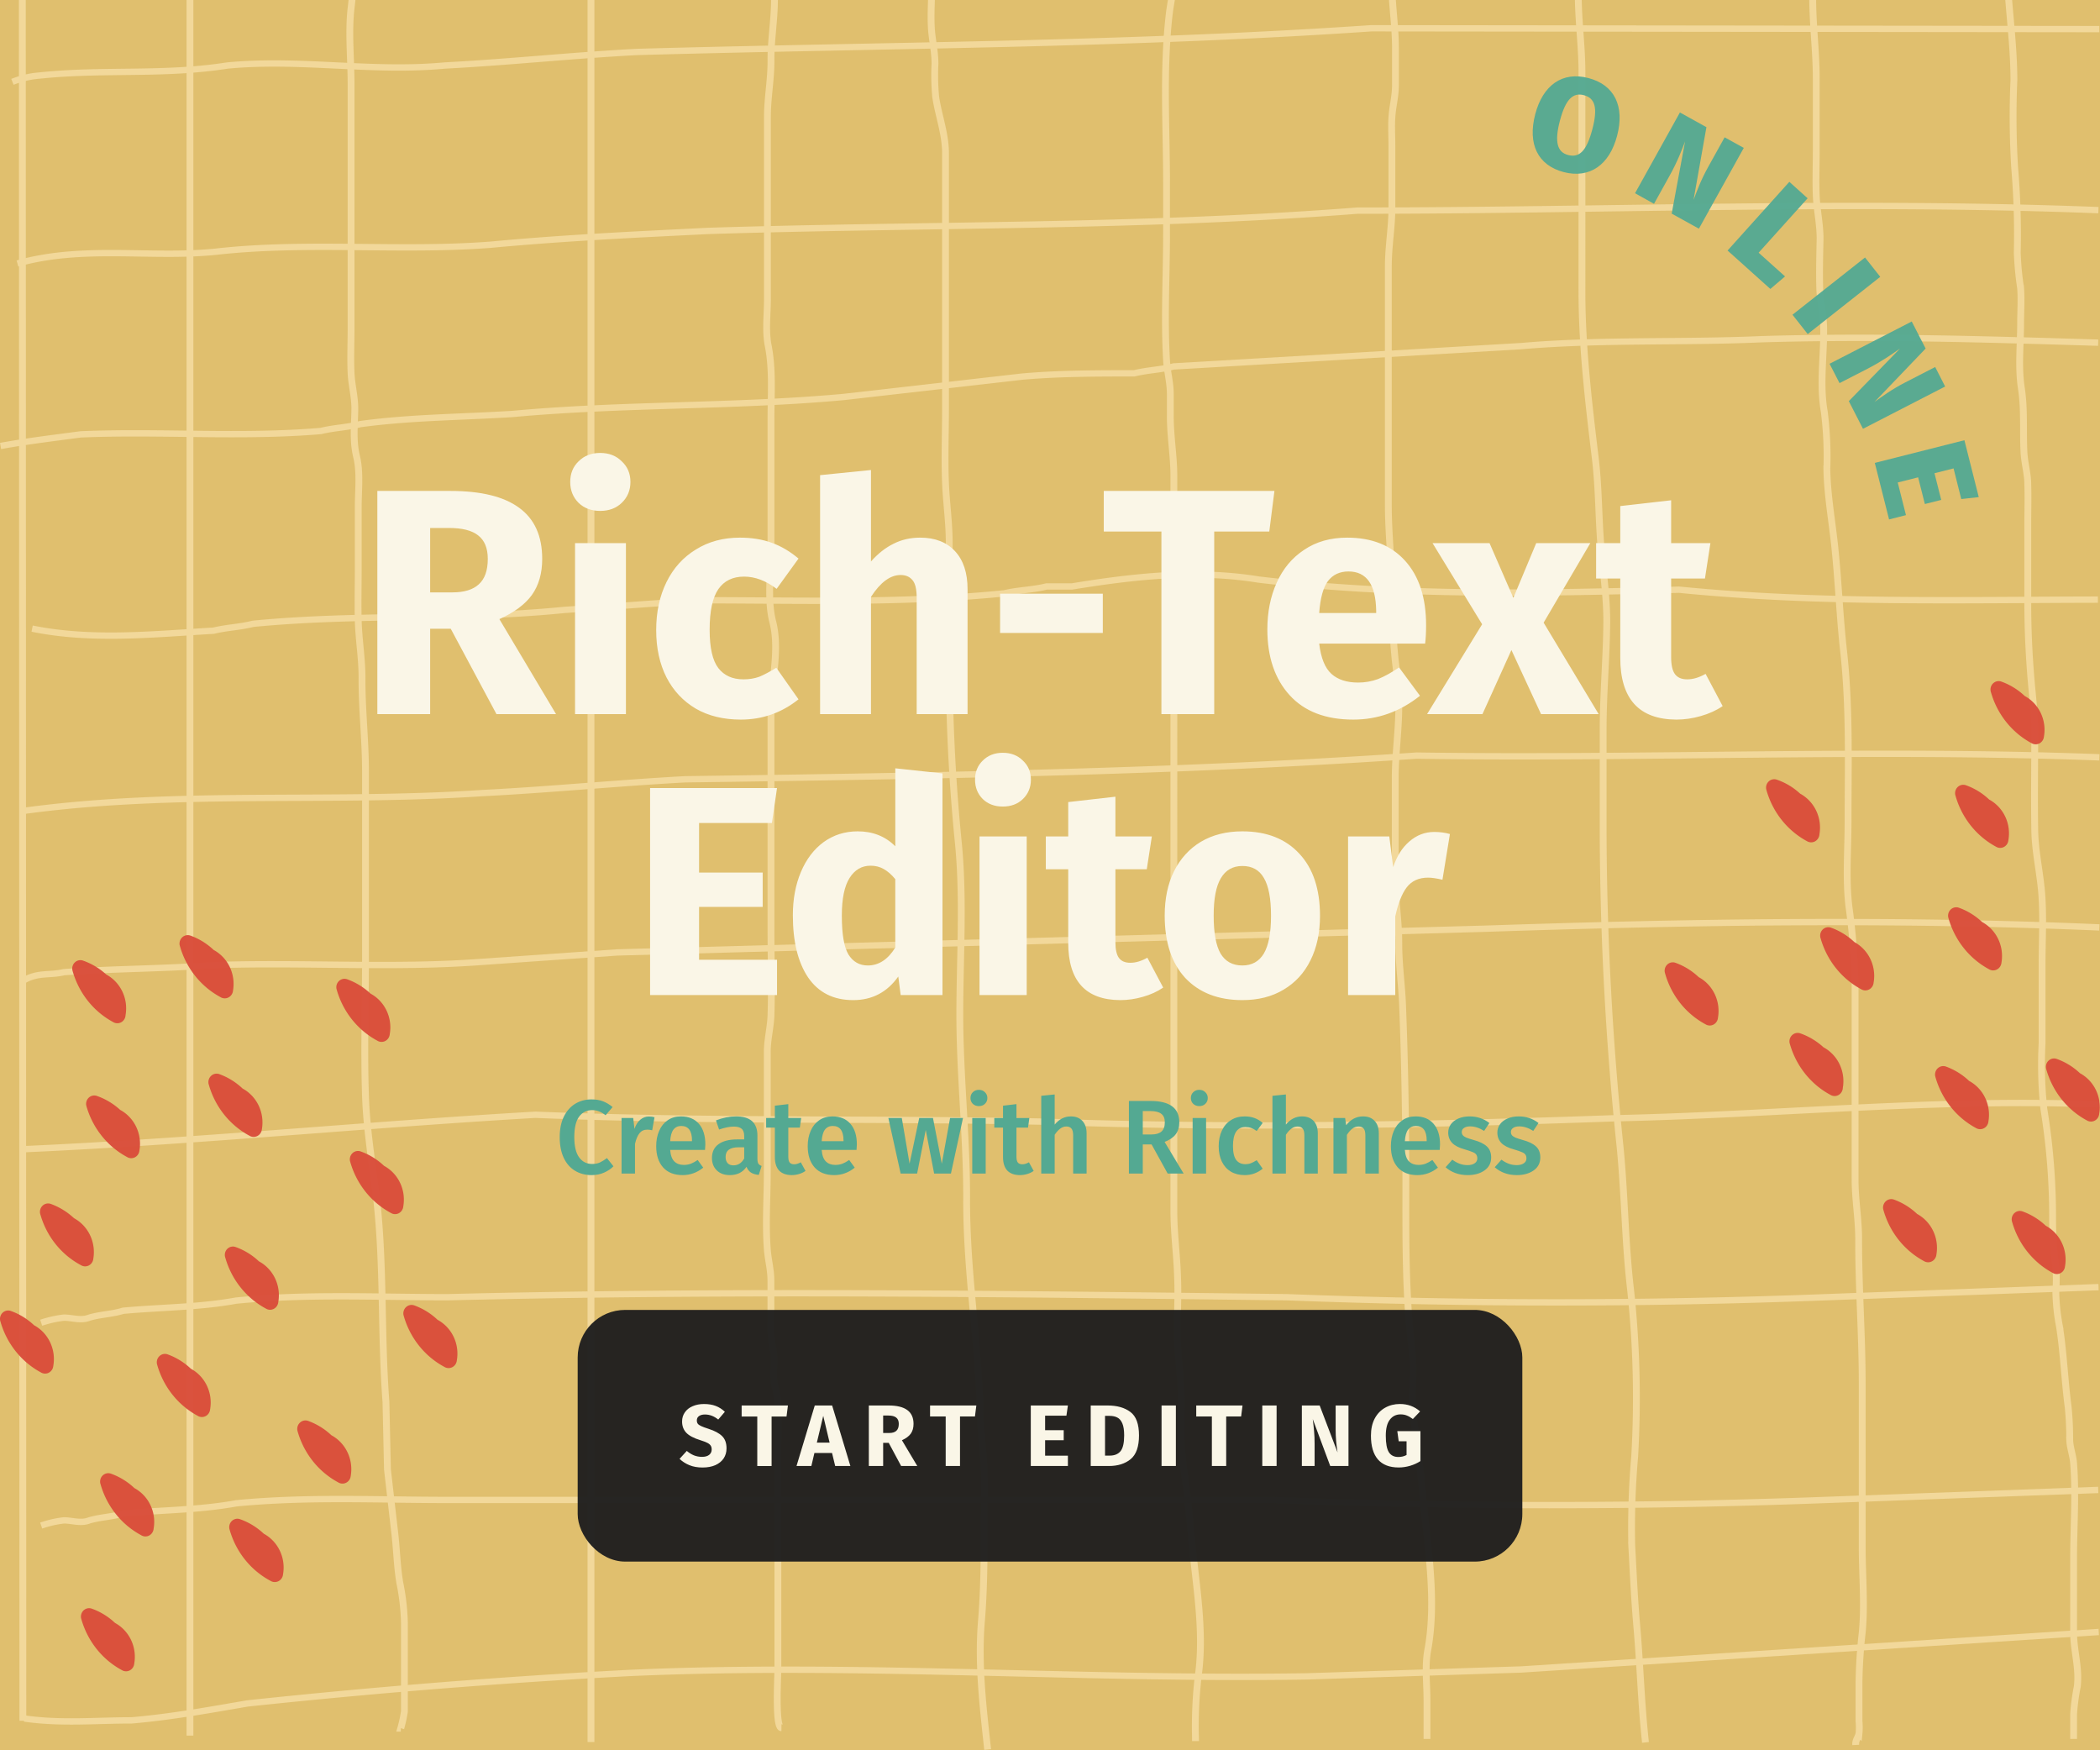 <svg xmlns="http://www.w3.org/2000/svg" xmlns:xlink="http://www.w3.org/1999/xlink" viewBox="0 0 300 250"><rect x="0" y="0" width="300" height="250" fill="#333333" stroke="none"/><defs><clipPath id="a"><path d="M-3.5-3.5h307v257h-307z" fill="none"/></clipPath><clipPath id="b"><path d="M-16.8 576.06V-12.02H314v588.08z" fill="none" stroke="#8eb49b" stroke-miterlimit="10"/></clipPath><clipPath id="c"><path d="M-39.825-3.529h387.661v268.187H-39.825z" opacity=".479" fill="#d94c3a" stroke-width="5"/></clipPath><path id="d" d="M4.09 195.09a5.46 5.46 0 0 0-2.83-5.8 9.8 9.8 0 0 0-3.45-2.05 1.2 1.2 0 0 0-1.54 1.37 12 12 0 0 0 6 7.42 1.21 1.21 0 0 0 1.82-.94"/><path id="e" d="M289.12 98.72a12 12 0 0 0 6 7.42 1.22 1.22 0 0 0 1.84-.93 5.46 5.46 0 0 0-2.83-5.8 9.85 9.85 0 0 0-3.45-2.06 1.2 1.2 0 0 0-1.56 1.37"/></defs><path d="M0 0h300v250H0z" fill="#e8c571" opacity=".957"/><g clip-path="url(#a)" transform="matrix(.977 0 0 .986 3.42 .952)" opacity=".957"><g clip-path="url(#b)" fill="none" stroke="#f2d99c" stroke-miterlimit="10"><path d="M1.199 90.098c8.771 1.771 17.854.79 26.524.3 2.064-.49 3.716-.49 5.789-1 15.276-1.47 30.139-.49 45.415-2.001l19.826-1.41c14.863 0 29.726.49 44.589-1 2.064-.49 4.129-.49 6.193-1h3.724c9.083-1.47 18.166-2.461 27.249-1 20.643 2.451 40.882 2.001 61.508 1.47 20.222 2.001 40.882 1.47 61.239 1.44M.053 141.005c2.073-1.14 3.724-.65 5.789-1.14 7.019-.49 14.45-.49 21.469-1 13.22-.49 26.432.49 39.643-.49l19.817-1.37 126.774-3.431c30.139-1 59.874-1.47 89.928-.19M-1.683 10.891a15.756 18.706 0 0 1 3.808-.9c9.496-1 18.166 0 27.662-1.47 10.743-1 21.064 1 31.799 0 9.471-.49 18.579-1.47 28.075-1.961 35.927-1 71.442-1 107.361-3.431l106.443.12M.053 116.487c22.303-3.001 44.606-1.09 66.901-2.561 9.909-.49 19.817-1.47 29.735-2.001 35.506-.49 71.434-1 106.94-3.431 33.45.49 66.479-1 99.845.25M-.95 37.21c9.656-2.701 19.59-.74 29.086-1.721 13.22-1.47 26.845 0 40.056-1 10.734-1 21.064-1.47 31.799-2.001 31.79-1 63.193-.49 94.967-2.941 35.927 0 72.259-1.47 108.372-.07M-.343 165.523c25.176-1.1 49.956-3.551 75.141-5.002 24.78 1 49.552.49 74.324 1 27.67 1 55.745.49 83.415-.49 23.533-.49 47.488-2.941 70.945-2.001M.053 247.981c5.376.76 10.33.27 15.697.27 5.78-.49 11.147-1.47 16.927-2.451q27.881-2.941 55.745-4.411c33.037-1.47 66.075 1 99.104.49l31.386-1 84.468-5.432M2.521 220.031a18.031 21.407 0 0 1 3.32-.75c1.239 0 2.477.49 3.716 0 1.685-.49 3.303-.49 4.954-1 5.367-.49 11.147-.49 16.515-1.47 10.33-1 20.652-.49 30.973-.49h120.573c26.836 1 54.093 1 80.887 0l39.845-1.45M2.521 190.652a18.537 22.007 0 0 1 3.32-.74c1.239 0 2.477.49 3.716 0 1.685-.49 3.303-.49 4.954-1 5.367-.49 11.147-.49 16.515-1.47 10.33-1 20.652-.49 30.973-.49 40.882-1 81.73-.49 122.637 0 26.423 1 52.442 1 78.865 0l39.845-1.46M-3.419 63.639c3.893-.7 8.021-1.19 11.737-1.681 11.56-.49 23.533.49 35.102-.49 2.064-.49 3.716-.49 5.78-1 7.432-1 14.863-1 22.295-1.47 16.102-1.47 32.212-1 48.313-2.451l26.01-2.941c5.367-.49 11.156-.49 16.523-.49 2.064-.49 3.716-.49 5.78-1l50.791-2.941c11.56-1 23.533-.49 35.093-1 16.515-.49 32.625 0 49.291.5" stroke-width=".918"/><path d="m.772 245.742-.16-514.49c0-17.64 1.96-35.26 2.94-52.93 0-9.33 1.47-18.62 1.08-27.87m20.57 597.44v-593.5m58.64 594.44v-593.5m-27.81 591.49a19 19 0 0 0 .53-2.43v-12.83a32 32 0 0 0-.67-5.78c-.41-2.41-.46-4.88-.75-7.31l-1.06-9.13-.22-9.79c-.79-10.25-.21-20.62-1.54-30.83-.58-4.44-1.3-9-1.45-13.45-.23-6.64 0-13.32 0-20v-27c0-4.58-.54-9.09-.51-13.68 0-2.76-.47-5.41-.55-8.16-.07-2.47 0-5 0-7.43v-9.1c0-2.38.32-5-.25-7.32s-.27-4.66-.25-6.92c0-1.76-.47-3.39-.55-5.15-.1-2.12 0-4.29 0-6.42V8.612c0-3.56-.41-7.42 0-10.95a63.5 63.5 0 0 0 .47-8.28c0-5.23.51-10.3.51-15.54v-5.26c0-2.26-.53-4.33-.51-6.56v-5.78c0-2.22-.53-4.23-.51-6.43v-41.69a11.8 11.8 0 0 1 .48-3 20.6 20.6 0 0 0 0-3.85c0-3 .55-6 .51-9 0-2.74.53-5.35.52-8.09v-26.34c0-2.19.32-4.64-.12-6.79-.68-3.41-.4-7.06-.4-10.57v-18.92c0-3.31.57-7.33-.25-10.51-1.1-4.21.27-8.81.25-13v-31.7c0-4.11-.13-8.25 0-12.36.06-1.82.54-3.49.54-5.35v-17.24c0-3.74.28-7.59 0-11.31-.11-1.55-.53-2.94-.53-4.57v-5.7a15 15 0 0 0-.11-3.83c-.5-1.92.14-4-.37-5.9-.79-2.89-.4-6.27-.4-9.34v-31.38c0-1.21.43-8.6-.52-8.62m55.52 0a19 19 0 0 0-.53 2.43v12.83a32 32 0 0 0 .67 5.78c.41 2.42.46 4.88.75 7.31l1.06 9.13.22 9.79c.79 10.26.21 20.63 1.54 30.84.58 4.43 1.3 9 1.45 13.45.23 6.63 0 13.32 0 20v27c0 4.58.54 9.09.51 13.68 0 2.76.47 5.41.55 8.16.07 2.47 0 5 0 7.43v9.1c0 2.38-.32 5 .25 7.33s.27 4.65.25 6.91c0 1.77.47 3.4.55 5.15.1 2.12 0 4.3 0 6.42v35.5c0 3.57.41 7.42 0 11a63 63 0 0 0-.47 8.27c0 5.23-.51 10.3-.51 15.55v5.26c0 2.26.53 4.33.51 6.56v5.78c0 2.21.53 4.23.51 6.42v41.69a11.7 11.7 0 0 1-.48 3 20.6 20.6 0 0 0 0 3.85c0 3.06-.55 6-.51 9 0 2.74-.53 5.35-.52 8.09v26.33c0 2.19-.32 4.64.12 6.79.68 3.42.4 7.06.4 10.58v18.83c0 3.32-.57 7.34.25 10.52 1.1 4.21-.27 8.81-.25 13v31.64c0 4.12.13 8.26 0 12.37-.06 1.82-.54 3.49-.54 5.34v17.25c0 3.73-.28 7.58 0 11.3.11 1.55.53 2.95.53 4.58v5.7a15 15 0 0 0 .25 3.86c.5 1.93-.14 4 .37 5.9.79 2.89.4 6.28.4 9.34v31.34c0 1.22-.43 8.61.52 8.62m30.15 3.16c-.67-6.16-1.43-12.34-.91-18.57.4-4.77.4-9.44.4-14.23 0-2.59.09-5.2 0-7.8s-.5-5.1-.56-7.68c-.22-10.66-2.08-21.1-2-31.79 0-8.83-1-17.59-1-26.42 0-8.35.62-17-.26-25.32a266 266 0 0 1-1.29-27.92v-15.12c0-2.92-.42-5.7-.54-8.59-.15-3.58 0-7.2 0-10.79v-37.02c0-2.78-1-5.36-1.43-8.11a32.5 32.5 0 0 1-.11-4.84c0-1.86-.45-3.55-.54-5.39-.12-2.44.15-4.9.05-7.34-.06-1.57-.5-3.06-.57-4.62s0-3 0-4.53v-58.35c0-1.6.43-3 .54-4.52.12-1.85 0-3.79 0-5.65 0-2.07.55-4 .53-6-.05-4.06-.45-8.4.1-12.43.88-6.48.4-13.25.4-19.8v-69.09c0-8-.37-16 .26-23.94.57-7.22.12-14.47.63-21.71.46-6.58 1.28-13.09 1.83-19.64.46-5.46.88-10.93.88-16.4a47 47 0 0 0 0-4.76 33 33 0 0 1-.54-4c0-1.48-.49-2.78-.52-4.25s0-3.08 0-4.62c0-2.77.23-5.56-.4-8.21-.47-2-.11-4.51-.11-6.57v-4.08c0-2.12-.53-4.09-.52-6.21v-9.89c0-1.89-.38-3.54-.54-5.41-.14-1.68 0-3.48 0-5.16v-3.67c0-1.22-.44-2.36-.53-3.6s0-2.33 0-3.48c0-.86.54-3.21-1-2.69m38.14 598.15v.34a63 63 0 0 1 .4-8.93c.85-5.88-.16-12.18-.78-18l-.77-7.82c-.33-2.59-.8-5.43-.93-8.09-.09-1.9 0-3.84 0-5.75 0-3-.42-5.82-.54-8.78s.14-6.23 0-9.33c-.09-3.25-.55-6.4-.54-9.67V65.442c0-2.92-.53-5.79-.52-8.74v-3.12c0-1.71-.45-3.21-.55-4.88-.36-6.06 0-12.28 0-18.35v-7.36c0-8.1-.55-16.4.39-24.44.19-1.64.6-3.29.65-4.92a16.8 16.8 0 0 0-.48-3.68 31 31 0 0 1 0-5.64c0-2.76-.54-5.44-.53-8.22 0-3.24-.22-6.33-.47-9.54s0-6.71 0-10v-83.39c0-4.7 1.05-9.27 1-13.94 0-1.3.12-2.67 0-4-.09-1.11-.51-2-.54-3.2 0-1.64-.46-3.1-.52-4.73-.1-2.81.28-5.67-.1-8.47a131 131 0 0 1-1.42-17.65 29.7 29.7 0 0 1 .11-5.5 31 31 0 0 0 .93-6.28v-14.9c0-2.6-.44-5.06-.54-7.62-.11-3.09 0-6.21 0-9.3v-16.66c0-2.26-.1-4.53 0-6.78s.51-4.16.57-6.27c.11-3.38-.41-6.94.09-10.3a77 77 0 0 0 .37-8.19c.06-1.36.5-2.62.57-4 .08-1.58 0-3.2 0-4.78 0-3.9-.27-7.89 0-11.78.07-1.11.46-2.14.56-3.24s0-2.33 0-3.46v-6.16c0-1.76.46-3.29.52-5 .06-1.55 0-3.11 0-4.65s.07-3.25 0-4.86a38 38 0 0 0-.92-5.56c-.5-2.64-.12-5.66-.12-8.34v-9.22c0-1.21.67-6.73-1-6.55m38.96 596.6v-5.64c0-2.33-.32-4.91.11-7.2 1.37-7.34-.08-15.26-.74-22.64-.32-3.59-.83-7.22-1.31-10.78-.44-3.28.16-6.6-.23-9.88-1-8-.92-16.06-.92-24.16 0-8.69-.14-17.33-.48-26-.12-3-.56-5.92-.55-9s-.54-6.25-.52-9.43v-14.5c0-3.48.52-6.89.52-10.38a65 65 0 0 0-.51-6.53 92 92 0 0 1-.5-9.85c0-4.3-.53-8.56-.52-12.88v-34.43c0-3 .55-5.79.52-8.73v-8.79c0-1.35-.09-2.74 0-4.08.09-1.62.53-3 .52-4.73v-5.36c0-3-.48-5.92-.53-8.91l-.5-20.7v-44.65c0-1.87.54-3.51.53-5.38v-4.23a40 40 0 0 1 .11-5.79c.26-1.74.67-3.42.94-5.14.36-2.32 0-5.14 0-7.48 0-3.18-.52-6.14-.52-9.34v-11.33c0-2.31-.34-4.41-.54-6.68s.2-4.8.05-7.18a13 13 0 0 0-.42-2.06 20 20 0 0 1-.09-3.08c-.06-1.06-.5-2-.57-3.08s0-2.07 0-3.09v-5.76c0-2.1-.54-4-.52-6v-14.5c0-6.68-.52-13.28-.52-20v-4.07a31 31 0 0 1 .53-4.09 16.5 16.5 0 0 0-.41-4.65 28.4 28.4 0 0 1-.12-4.61 35 35 0 0 0 0-4 35 35 0 0 1-.54-4.63v-20.32c0-2.78-.51-5.64-.51-8.54 0-8.68-.55-17.5.11-26.17.38-5 .4-10 .4-15a25.3 25.3 0 0 0-.64-6.75 18.7 18.7 0 0 1-.37-4.55c-.05-2.12-1.12-3.95-1.46-6a39.4 39.4 0 0 1-.1-6.24v-7.75c0-1.87-.41-3.68-.51-5.55a6.6 6.6 0 0 0-.41-1.63c-.23-.85-.07-1.71-.23-2.58a22 22 0 0 1-.4-4.23c0-2.91.11-5.84 0-8.75-.06-1.59-.53-3-.53-4.61 0-.8.5-4.31-.51-4.51m44.84 599.11c-.64-5.71-.78-11.44-1.3-17.19-.33-3.76-.5-7.59-.71-11.35a118 118 0 0 1 .43-12.87 144.6 144.6 0 0 0-.61-24.27c-.81-6.83-.84-13.77-1.53-20.64a448 448 0 0 1-2.47-45.32v-15.07c0-5.26.49-10.42.53-15.69 0-3.43-.49-6.83-.8-10.23-.41-4.47-.34-8.95-.88-13.41-1-8.2-2-16.48-1.95-24.74V6.982c0-3.87-.56-7.67-.54-11.55.07-13.31-1.53-26.56-1.53-39.86 0-2.32-.18-4.75 0-7.06a53 53 0 0 0 .48-5.66v-65.46c0-6.15.57-12.57-.11-18.68-1.91-17.15-1.94-34.35-1.94-51.64v-14.49c0-2.54-.54-4.91-.52-7.43v-25.43c-.05-.93-.48-1.64-.53-2.56-.11-1.94-.52-3.72-.5-5.67v-66.5a109 109 0 0 1 .9-13.64c.63-5 .52-10.06 1.29-15.06a50 50 0 0 0 .38-7.55m42.65 600.14v.34c-.07-.64.37-1.05.48-1.63a8.7 8.7 0 0 0 0-1.77v-5.67a72 72 0 0 1 .47-7.18c.4-4 0-8.29 0-12.34v-23.77c0-7-.54-13.88-.52-20.89 0-3-.54-5.81-.52-8.75v-28.33a95 95 0 0 0-.91-11.15c-.47-4-.12-8.19-.12-12.21 0-8.28.27-16.56-.66-24.8-.56-5-.75-10-1.27-14.94-.39-3.75-1.11-7.63-1.17-11.39a51 51 0 0 0-.38-8.31c-.72-4 0-8.33-.09-12.34-.06-1.86-.51-3.68-.57-5.54-.07-2.38 0-4.79.05-7.17 0-2.11-.47-4.12-.56-6.21s0-4.38 0-6.56V7.882c0-4.05-.55-8-.52-12.08v-31.75c0-2.08.35-4.49-.11-6.53-.77-3.34 0-6.88-.66-10.26a34.5 34.5 0 0 1-.26-6.74v-17.42c0-1.72-.53-3.27-.52-5v-2.74c-.05-1.22-.51-2.3-.55-3.52-.08-2.27-.52-4.42-.5-6.7s-.53-4.15-.51-6.29v-9.88c0-3.29.21-6.76-.4-10-.58-3.12 0-6.59-.1-9.76a20 20 0 0 0-.49-2.37 21.5 21.5 0 0 1 0-3.21v-33.14c0-1.37-.45-2.58-.55-3.92-.5-6.9.09-14 0-20.92 0-1.93.55-3.66.51-5.61 0-2.34.53-4.6.52-7v-39.27a14 14 0 0 1 .26-3.84c.51-1.87.21-3.87.25-5.8a6.8 6.8 0 0 1 .41-1.89 13 13 0 0 0 .11-3.1 26.4 26.4 0 0 1 .4-6.19 21.7 21.7 0 0 0 .12-4.63 19 19 0 0 1 0-2.25c.09-.75.45-1.36.55-2.12.49-3.66 0-7.78 0-11.5v-14.54a28.4 28.4 0 0 0-.47-5.23c-.53-3 0-6.51 0-9.59v-5.19c0-3.19.46-6.8 0-10-.1-.64-.44-1.12-.56-1.75a11.4 11.4 0 0 1 0-2.1v-13.86m40.7 598.18v-3.6a31 31 0 0 1 .54-4c.32-2.72-.54-5.16-.54-7.85v-10.73c0-4.53.36-9.23 0-13.74-.08-1.14-.52-2.21-.57-3.37a47 47 0 0 0-.22-4.74c-.53-3.92-.66-7.9-1.29-11.8a28.6 28.6 0 0 1-.52-5 23.5 23.5 0 0 0 0-3.56 50.6 50.6 0 0 1-.47-7.19 96.6 96.6 0 0 0-1.28-15.67 59 59 0 0 1-.26-9.51v-11.52c0-3.11.18-6.27 0-9.38-.16-3.28-1-6.56-1.07-9.85-.08-4.82 0-9.66 0-14.48 0-2.43-.3-4.7-.51-7.11-.33-3.81-.51-7.51-.51-11.34v-11.7c0-1.84.06-3.69 0-5.53 0-1.62-.48-3.13-.56-4.74-.16-3.14.1-6.13-.38-9.26s-.11-6.27-.11-9.33c0-1.72.13-3.47 0-5.17a44 44 0 0 1-.49-5.13 113 113 0 0 0-.38-12.32 119 119 0 0 1-.11-12.65c0-6.07-1.08-12-1.05-18.09v-17.34c0-2.87.12-5.77 0-8.64-.08-2.69-.57-5.3-.55-8a34.4 34.4 0 0 0-.25-7.25c-.55-2.63-.25-5.5-.25-8.2v-32.64c0-2.7-.52-5.26-.52-8 0-4.09.48-8.54 0-12.58-1-8-.47-16.3-.47-24.36 0-3.71.39-7.67-.12-11.37-.44-3.22 0-6.59-.65-9.75-.73-3.59-.26-7.64-.26-11.31v-4.72c0-1.69-.46-3.14-.52-4.77-.41-11.39 0-22.88 0-34.28 0-6.11.26-12.29 0-18.39-.07-1.75-.53-3.37-.53-5.16v-95a19 19 0 0 1 .4-5.14c.51-1.86.12-4.19.12-6.12v-8.3" clip-path="url(#c)" transform="matrix(1 0 0 1 -.929 2.563)"/></g></g><rect x="82.525" y="187.1" width="134.95" height="35.95" rx="6.79" fill="#1e1e1e" opacity=".957"/><g fill="#d94c3a" transform="matrix(.971 0 0 1 3.643 0)" opacity=".957"><path d="M14.72 145a5.46 5.46 0 0 0-2.83-5.8 10 10 0 0 0-3.45-2 1.2 1.2 0 0 0-1.54 1.38 12 12 0 0 0 6 7.41 1.21 1.21 0 0 0 1.82-.99m31.03-3.77a12 12 0 0 0 6 7.41 1.21 1.21 0 0 0 1.84-.93 5.45 5.45 0 0 0-2.83-5.79 10 10 0 0 0-3.45-2.05 1.2 1.2 0 0 0-1.56 1.36M22.68 135a12 12 0 0 0 6 7.42 1.22 1.22 0 0 0 1.85-.93 5.48 5.48 0 0 0-2.84-5.8 9.9 9.9 0 0 0-3.44-2.06 1.21 1.21 0 0 0-1.57 1.37m25.06 30.83a12 12 0 0 0 6 7.41 1.21 1.21 0 0 0 1.84-.92 5.46 5.46 0 0 0-2.83-5.8 9.85 9.85 0 0 0-3.45-2.06 1.2 1.2 0 0 0-1.56 1.37m-19.26-12.42a1.21 1.21 0 0 0-1.55 1.38 12 12 0 0 0 6 7.42 1.22 1.22 0 0 0 1.85-.93 5.48 5.48 0 0 0-2.84-5.8 9.9 9.9 0 0 0-3.46-2.07m-13.56 11.84a1.21 1.21 0 0 0 1.84-.92 5.46 5.46 0 0 0-2.83-5.8 10 10 0 0 0-3.45-2 1.2 1.2 0 0 0-1.54 1.38 12 12 0 0 0 5.98 7.34m19.42 14.91a9.8 9.8 0 0 0-3.45-2.05 1.19 1.19 0 0 0-1.54 1.37 12 12 0 0 0 6 7.42 1.21 1.21 0 0 0 1.84-.93 5.46 5.46 0 0 0-2.85-5.81m-26.2.54a1.21 1.21 0 0 0 1.84-.93A5.48 5.48 0 0 0 7.14 174a10.1 10.1 0 0 0-3.45-2.05 1.2 1.2 0 0 0-1.54 1.38 11.9 11.9 0 0 0 5.99 7.37m17.18 21.52a1.21 1.21 0 0 0 1.84-.92 5.46 5.46 0 0 0-2.83-5.8 9.9 9.9 0 0 0-3.45-2.06 1.2 1.2 0 0 0-1.54 1.38 12 12 0 0 0 5.98 7.4"/><use xlink:href="#d"/><path d="M36.05 225.8a1.22 1.22 0 0 0 1.84-.93 5.46 5.46 0 0 0-2.83-5.8 9.9 9.9 0 0 0-3.48-2.07 1.2 1.2 0 0 0-1.58 1.38 12 12 0 0 0 6.05 7.42m-17.2-7.45a5.46 5.46 0 0 0-2.83-5.8 9.9 9.9 0 0 0-3.45-2.06 1.2 1.2 0 0 0-1.57 1.37 12 12 0 0 0 6 7.41 1.21 1.21 0 0 0 1.85-.92M16 237.61a5.47 5.47 0 0 0-2.83-5.8 9.8 9.8 0 0 0-3.45-2.05 1.2 1.2 0 0 0-1.54 1.38 12 12 0 0 0 6 7.41 1.21 1.21 0 0 0 1.82-.94m39.61-49.79a12 12 0 0 0 6 7.41 1.22 1.22 0 0 0 1.85-.92 5.46 5.46 0 0 0-2.84-5.8 9.9 9.9 0 0 0-3.44-2.06 1.21 1.21 0 0 0-1.57 1.37m-14.07 15.12a1.21 1.21 0 0 0-1.54 1.38 12 12 0 0 0 6 7.41 1.22 1.22 0 0 0 1.85-.92A5.48 5.48 0 0 0 45 205a9.9 9.9 0 0 0-3.46-2.06"/><use xlink:href="#e"/><path d="M291.73 120a5.46 5.46 0 0 0-2.83-5.8 9.7 9.7 0 0 0-3.45-2.05 1.2 1.2 0 0 0-1.54 1.37 12 12 0 0 0 6 7.42 1.21 1.21 0 0 0 1.82-.94m-1.02 17.5a5.48 5.48 0 0 0-2.84-5.8 9.9 9.9 0 0 0-3.44-2.05 1.2 1.2 0 0 0-1.55 1.37 12 12 0 0 0 6 7.42 1.22 1.22 0 0 0 1.83-.94"/><use xlink:href="#e" x="-25.06" y="35.15"/><path d="M288.79 160.19a5.46 5.46 0 0 0-2.84-5.8 9.9 9.9 0 0 0-3.44-2.06 1.21 1.21 0 0 0-1.55 1.38 12 12 0 0 0 6 7.41 1.22 1.22 0 0 0 1.83-.93m-21.42-4.8a5.46 5.46 0 0 0-2.84-5.8 10 10 0 0 0-3.44-2 1.21 1.21 0 0 0-1.55 1.38 12 12 0 0 0 6 7.41 1.21 1.21 0 0 0 1.83-.99M249 145.37a5.46 5.46 0 0 0-2.83-5.8 9.85 9.85 0 0 0-3.45-2.06 1.2 1.2 0 0 0-1.54 1.38 11.93 11.93 0 0 0 6 7.42 1.21 1.21 0 0 0 1.82-.94m32.14 33.82a5.48 5.48 0 0 0-2.84-5.8 9.9 9.9 0 0 0-3.44-2.06 1.21 1.21 0 0 0-1.55 1.38 12 12 0 0 0 6 7.42 1.22 1.22 0 0 0 1.83-.94"/><use xlink:href="#d" x="301" y="-36"/><path d="M300.06 180.88a5.46 5.46 0 0 0-2.83-5.8 9.9 9.9 0 0 0-3.45-2.06 1.2 1.2 0 0 0-1.54 1.38 12 12 0 0 0 6 7.41 1.21 1.21 0 0 0 1.82-.93m-36.13-61.72a5.48 5.48 0 0 0-2.84-5.8 9.7 9.7 0 0 0-3.44-2 1.2 1.2 0 0 0-1.55 1.37 12 12 0 0 0 6 7.42 1.22 1.22 0 0 0 1.83-.99"/></g><path d="M226.904 11.146c-3.713-.975-6.5 1.025-7.587 5.175-1.113 4.25.362 7.287 4.075 8.262 3.712.962 6.537-1.038 7.625-5.2 1.112-4.238-.4-7.275-4.113-8.238zm-.637 2.45c1.587.413 2.025 1.788 1.212 4.863-.812 3.087-1.837 4.1-3.45 3.687-1.537-.4-2-1.812-1.187-4.9.812-3.075 1.862-4.062 3.425-3.65m22.846 7.528-2.738-1.512-2.325 4.188c-1.088 1.95-1.65 3.525-2.113 4.75l1.838-10.387-3.787-2.1-6.413 11.538 2.713 1.512 2.162-3.9c1.2-2.137 1.825-3.837 2.275-5.012l-1.912 10.313 3.887 2.15zm9.119 7.197-2.612-2.35-8.825 9.813 6.112 5.487 2.1-1.788-3.775-3.388zm10.375 11.219-2.175-2.762-10.363 8.175 2.175 2.763zm9.272 15.668-1.425-2.787-4.25 2.188c-2 1.025-3.325 2.025-4.413 2.8l7.3-7.625-1.987-3.863-11.738 6.038 1.425 2.763 3.975-2.038c2.175-1.125 3.625-2.175 4.663-2.9l-7.313 7.513 2.025 3.95zm4.8 15.797-2.05-8.125-12.8 3.237 2.038 8.075 2.413-.613-1.175-4.663 2.913-.737.962 3.812 2.338-.587-.963-3.812 2.725-.687 1.1 4.375zm0 0" opacity=".957" fill="#54a992"/><path d="m111.003 112.558-.725 4.992H99.867v7.083h9.088v4.907h-9.088v7.552h11.136v5.035H92.869v-29.568zm23.637-2.091v31.659h-5.973l-.341-2.645q-2.389 3.371-6.443 3.371-4.224 0-6.443-3.243-2.176-3.243-2.176-8.875 0-3.456 1.152-6.187t3.243-4.267q2.133-1.536 4.864-1.536 3.243 0 5.376 2.133v-11.136zm-10.667 27.435q2.347 0 3.925-2.56v-9.771q-.811-.981-1.664-1.451-.811-.469-1.877-.469-1.877 0-2.987 1.749-1.109 1.749-1.109 5.376 0 3.968.939 5.547.981 1.579 2.773 1.579m22.699-18.432v22.656h-6.741V119.47zm-3.413-11.947q1.749 0 2.859 1.109 1.152 1.067 1.152 2.731t-1.152 2.773q-1.109 1.067-2.859 1.067t-2.859-1.067q-1.109-1.109-1.109-2.773t1.109-2.731q1.109-1.109 2.859-1.109m22.912 33.536q-1.237.853-2.901 1.323-1.621.469-3.243.469-7.424-.043-7.424-8.192v-10.496h-3.2v-4.693h3.2v-4.907l6.741-.768v5.675h5.205l-.725 4.693h-4.48v10.411q0 1.579.512 2.261t1.621.683q1.152 0 2.432-.725zm11.307-22.315q5.205 0 8.149 3.2 2.944 3.157 2.944 8.875 0 3.627-1.365 6.357-1.323 2.688-3.84 4.181-2.475 1.493-5.888 1.493-5.163 0-8.149-3.157-2.944-3.2-2.944-8.917 0-3.627 1.323-6.315 1.365-2.731 3.84-4.224 2.517-1.493 5.931-1.493zm0 4.949q-2.048 0-3.072 1.749-1.024 1.707-1.024 5.333 0 3.712.981 5.419 1.024 1.707 3.115 1.707 2.048 0 3.072-1.707 1.024-1.749 1.024-5.376 0-3.712-1.024-5.419-.981-1.707-3.072-1.707zm27.392-4.864q1.237 0 2.261.299l-1.067 6.528q-1.28-.299-2.048-.299-2.005 0-3.072 1.408-1.024 1.365-1.621 4.139v11.221h-6.741V119.47h5.888l.555 4.395q.768-2.347 2.304-3.669 1.579-1.365 3.541-1.365zM64.394 89.811H61.45v12.19h-7.544V70.123h10.442q6.532 0 9.798 2.392 3.312 2.392 3.312 7.314 0 3.082-1.472 5.152-1.472 2.024-4.646 3.45l8.096 13.57h-8.51zm-2.944-5.198h3.174q2.53 0 3.772-1.15 1.288-1.15 1.288-3.634 0-2.3-1.38-3.358-1.334-1.058-4.14-1.058H61.45zm27.968-7.038v24.426H82.15V77.575zm-3.68-12.88q1.886 0 3.082 1.196 1.242 1.15 1.242 2.944t-1.242 2.99q-1.196 1.15-3.082 1.15t-3.082-1.15q-1.196-1.196-1.196-2.99t1.196-2.944q1.196-1.196 3.082-1.196m19.964 12.098q2.53 0 4.554.736t3.818 2.254l-3.128 4.324q-2.3-1.748-4.646-1.748-2.438 0-3.68 1.794t-1.242 5.796q0 3.864 1.242 5.474t3.588 1.61q1.242 0 2.254-.368 1.012-.414 2.438-1.288l3.174 4.508q-3.634 2.898-8.234 2.898-3.726 0-6.44-1.564-2.714-1.61-4.186-4.462-1.472-2.898-1.472-6.762t1.472-6.854 4.186-4.646q2.714-1.702 6.302-1.702m25.76 0q3.174 0 4.968 1.932t1.794 5.428v17.848h-7.268V85.395q0-1.84-.598-2.53-.598-.736-1.702-.736-2.208 0-4.232 3.128v16.744h-7.268V67.869l7.268-.736v13.064q1.518-1.702 3.22-2.53 1.702-.874 3.818-.874m11.408 13.616v-5.612h14.674v5.612zm39.192-20.286-.736 5.796h-7.866v26.082h-7.544V75.919h-8.234v-5.796zm21.666 19.182q0 1.518-.138 2.622h-15.134q.368 3.082 1.748 4.324t3.818 1.242q1.472 0 2.852-.506 1.38-.552 2.99-1.656l2.99 4.048q-4.278 3.404-9.522 3.404-5.934 0-9.108-3.496t-3.174-9.384q0-3.726 1.334-6.67 1.334-2.99 3.91-4.692 2.576-1.748 6.164-1.748 5.29 0 8.28 3.312t2.99 9.2m-7.13-2.07q-.092-5.612-3.956-5.612-1.886 0-2.944 1.38-1.012 1.38-1.242 4.554h8.142zm23.92 1.702 7.866 13.064h-8.234l-4.232-9.154-4.14 9.154h-7.912l7.866-12.834-7.084-11.592h8.142l3.404 7.82 3.266-7.82h7.728zm25.576 11.914q-1.334.92-3.128 1.426-1.748.506-3.496.506-8.004-.046-8.004-8.832V82.635h-3.45v-5.06h3.45v-5.29l7.268-.828v6.118h5.612l-.782 5.06h-4.83v11.224q0 1.702.552 2.438t1.748.736q1.242 0 2.622-.782z" fill="#faf6e7"/><path d="M84.488 157.031q.945 0 1.65.27t1.38.825l-1.005 1.17q-.915-.735-1.92-.735-1.155 0-1.86.93-.69.93-.69 2.925 0 1.95.69 2.895t1.86.945q.615 0 1.095-.21.48-.225 1.02-.63l.93 1.17q-.525.54-1.335.9-.795.36-1.785.36-1.35 0-2.385-.63t-1.605-1.845q-.57-1.23-.57-2.955 0-1.695.585-2.91.6-1.215 1.62-1.845 1.035-.63 2.325-.63m8.22 2.445q.435 0 .795.105l-.33 1.86q-.36-.09-.705-.09-.705 0-1.11.51-.405.495-.645 1.53v4.23h-1.92v-7.935h1.665l.18 1.56q.285-.855.825-1.305.54-.465 1.245-.465m8.055 3.99q0 .15-.045.78h-4.98q.09 1.155.6 1.65t1.35.495q.525 0 .99-.165.465-.18.99-.54l.795 1.095q-1.32 1.065-2.94 1.065-1.815 0-2.805-1.11-.975-1.11-.975-3.03 0-1.215.42-2.175.42-.975 1.215-1.515.795-.555 1.89-.555 1.665 0 2.58 1.065.915 1.05.915 2.94m-1.905-.555q0-2.085-1.545-2.085-.705 0-1.11.525-.39.51-.465 1.65h3.12zm9.345 2.61q0 .465.135.69.15.21.465.33l-.405 1.275q-.675-.06-1.11-.33-.42-.27-.645-.825-.405.6-1.02.9-.6.285-1.35.285-1.185 0-1.875-.675t-.69-1.77q0-1.29.93-1.965.945-.69 2.685-.69h.99v-.45q0-.765-.36-1.065-.345-.315-1.125-.315-.87 0-2.1.42l-.45-1.305q1.485-.57 2.88-.57 3.045 0 3.045 2.73zm-3.42.93q.975 0 1.53-.975v-1.605h-.795q-1.86 0-1.86 1.38 0 .57.285.885t.84.315m10.29.795q-.42.3-.945.45-.51.15-1.05.15-1.17-.015-1.785-.66-.6-.66-.6-1.935v-4.185h-1.245v-1.38h1.245v-1.755l1.92-.225v1.98h1.845l-.195 1.38h-1.65v4.14q0 .585.195.84.21.255.645.255t.945-.285zm7.335-3.78q0 .15-.045.78h-4.98q.09 1.155.6 1.65t1.35.495q.525 0 .99-.165.465-.18.99-.54l.795 1.095q-1.32 1.065-2.94 1.065-1.815 0-2.805-1.11-.975-1.11-.975-3.03 0-1.215.42-2.175.42-.975 1.215-1.515.795-.555 1.89-.555 1.665 0 2.58 1.065.915 1.05.915 2.94m-1.905-.555q0-2.085-1.545-2.085-.705 0-1.11.525-.39.51-.465 1.65h3.12zm17.07-3.225-1.725 7.935h-2.4l-1.2-6.225-1.23 6.225h-2.355l-1.755-7.935h1.92l1.11 6.525 1.38-6.525h1.965l1.26 6.525 1.185-6.525zm3.24 0v7.935h-1.92v-7.935zm-.975-4.02q.54 0 .87.345.345.33.345.825t-.345.825q-.33.33-.87.33-.525 0-.87-.33-.33-.33-.33-.825t.33-.825q.345-.345.87-.345m7.83 11.58q-.42.3-.945.45-.51.15-1.05.15-1.17-.015-1.785-.66-.6-.66-.6-1.935v-4.185h-1.245v-1.38h1.245v-1.755l1.92-.225v1.98h1.845l-.195 1.38h-1.65v4.14q0 .585.195.84.21.255.645.255t.945-.285zm5.31-7.785q1.05 0 1.65.645t.6 1.77v5.745h-1.92v-5.445q0-.705-.255-.99-.24-.285-.72-.285t-.885.315q-.405.3-.78.87v5.535h-1.92v-11.1l1.92-.195v4.305q.96-1.17 2.31-1.17m11.535 4.005h-1.26v4.155h-1.98v-10.365h3.09q4.11 0 4.11 3.045 0 1.035-.51 1.71t-1.59 1.095l2.715 4.515h-2.28zm-1.26-1.425h1.23q.945 0 1.425-.405.495-.42.495-1.335 0-.84-.51-1.215-.495-.39-1.575-.39h-1.065zm9.045-2.355v7.935h-1.92v-7.935zm-.975-4.02q.54 0 .87.345.345.33.345.825t-.345.825q-.33.33-.87.33-.525 0-.87-.33-.33-.33-.33-.825t.33-.825q.345-.345.87-.345m6.48 3.795q.78 0 1.395.225.63.225 1.185.705l-.855 1.155q-.405-.3-.78-.435t-.825-.135q-1.785 0-1.785 2.715 0 1.38.465 1.995.465.6 1.32.6.42 0 .765-.135.36-.135.84-.435l.855 1.215q-1.125.915-2.565.915-1.14 0-1.98-.495-.84-.51-1.29-1.44t-.45-2.19.45-2.22q.45-.975 1.29-1.5.84-.54 1.965-.54m8.205 0q1.05 0 1.65.645t.6 1.77v5.745h-1.92v-5.445q0-.705-.255-.99-.24-.285-.72-.285t-.885.315q-.405.3-.78.87v5.535h-1.92v-11.1l1.92-.195v4.305q.96-1.17 2.31-1.17m8.715 0q1.065 0 1.65.645.6.63.6 1.77v5.745h-1.92v-5.445q0-.705-.255-.99-.24-.285-.72-.285-.495 0-.9.315-.39.3-.765.885v5.52h-1.92v-7.935h1.665l.15 1.035q.975-1.26 2.415-1.26m10.995 4.005q0 .15-.045.78h-4.98q.09 1.155.6 1.65t1.35.495q.525 0 .99-.165.465-.18.99-.54l.795 1.095q-1.32 1.065-2.94 1.065-1.815 0-2.805-1.11-.975-1.11-.975-3.03 0-1.215.42-2.175.42-.975 1.215-1.515.795-.555 1.89-.555 1.665 0 2.58 1.065.915 1.05.915 2.94m-1.905-.555q0-2.085-1.545-2.085-.705 0-1.11.525-.39.51-.465 1.65h3.12zm6.135-3.45q1.605 0 2.82.945l-.75 1.125q-1.02-.645-1.995-.645-.57 0-.885.225-.315.21-.315.57 0 .27.135.45t.48.345q.36.15 1.05.345 1.29.345 1.905.915.63.57.63 1.59 0 1.185-.96 1.86-.96.66-2.385.66-.975 0-1.785-.3-.795-.3-1.38-.825l.96-1.08q1.035.78 2.16.78.645 0 1.02-.255.39-.255.39-.705 0-.345-.15-.54-.135-.21-.51-.36-.36-.165-1.14-.39-1.215-.33-1.785-.915-.57-.6-.57-1.485 0-.66.375-1.185.39-.525 1.08-.825.705-.3 1.605-.3m7.02 0q1.605 0 2.82.945l-.75 1.125q-1.02-.645-1.995-.645-.57 0-.885.225-.315.21-.315.57 0 .27.135.45t.48.345q.36.15 1.05.345 1.29.345 1.905.915.63.57.63 1.59 0 1.185-.96 1.86-.96.66-2.385.66-.975 0-1.785-.3-.795-.3-1.38-.825l.96-1.08q1.035.78 2.16.78.645 0 1.02-.255.39-.255.39-.705 0-.345-.15-.54-.135-.21-.51-.36-.36-.165-1.14-.39-1.215-.33-1.785-.915-.57-.6-.57-1.485 0-.66.375-1.185.39-.525 1.08-.825.705-.3 1.605-.3" fill="#54a992"/><path d="M100.558 200.541q.973 0 1.684.274.723.274 1.31.836l-.948 1.11q-.886-.723-1.896-.723-.536 0-.848.225-.312.212-.312.624 0 .287.137.474.137.175.486.337t1.048.387q1.322.424 1.946 1.048.624.611.624 1.746 0 .811-.412 1.434-.412.611-1.185.96-.773.337-1.833.337t-1.883-.337q-.811-.337-1.397-.898l1.035-1.135q.499.424 1.023.636.536.212 1.16.212.636 0 .998-.274.374-.287.374-.786 0-.324-.137-.536-.137-.225-.474-.399t-.973-.374q-1.434-.437-2.045-1.073-.599-.636-.599-1.609 0-.748.399-1.31.399-.574 1.11-.873.711-.312 1.609-.312zm12.003.212-.2 1.572h-2.133v7.072h-2.045v-7.072h-2.233v-1.572zm6.752 8.643-.449-1.858h-2.519l-.437 1.858h-2.12l2.607-8.643h2.482l2.607 8.643zm-2.619-3.343h1.821l-.91-3.817zm10.269.037h-.798v3.305h-2.045v-8.643h2.831q1.771 0 2.657.649.898.649.898 1.983 0 .836-.399 1.397-.399.549-1.26.935l2.195 3.679h-2.307zm-.798-1.409h.861q.686 0 1.023-.312.349-.312.349-.985 0-.624-.374-.91-.362-.287-1.123-.287h-.736zm13.312-3.929-.2 1.572h-2.133v7.072h-2.045v-7.072h-2.233v-1.572zm13.08 0-.212 1.459h-3.043v2.07h2.657v1.434h-2.657v2.208h3.255v1.472h-5.301v-8.643zm5.667 0q2.033 0 3.255.923 1.235.91 1.235 3.355 0 2.407-1.197 3.393-1.197.973-3.106.973h-2.594v-8.643zm-.362 1.484v5.675h.674q1.01 0 1.534-.624.524-.636.524-2.258 0-1.11-.262-1.721t-.711-.836q-.449-.237-1.11-.237zm10.12-1.484v8.643h-2.045v-8.643zm9.521 0-.2 1.572h-2.133v7.072h-2.045v-7.072h-2.233v-1.572zm4.869 0v8.643h-2.045v-8.643zm10.269 8.643h-2.607l-2.494-6.698q.125.985.187 1.746.075.748.075 1.784v3.168h-1.821v-8.643h2.544l2.557 6.71q-.274-1.709-.274-3.218v-3.492h1.833zm7.351-8.855q1.671 0 2.881 1.06l-1.035 1.085q-.461-.349-.861-.499-.387-.162-.898-.162-.96 0-1.534.761-.574.748-.574 2.282 0 1.659.437 2.357.437.686 1.359.686.649 0 1.172-.287v-1.958h-1.123l-.2-1.447h3.305v4.278q-.674.437-1.484.674-.811.237-1.621.237-1.971 0-2.968-1.147-.998-1.16-.998-3.392 0-1.422.536-2.445.549-1.023 1.484-1.547.948-.536 2.12-.536z" fill="#faf6e7"/></svg>